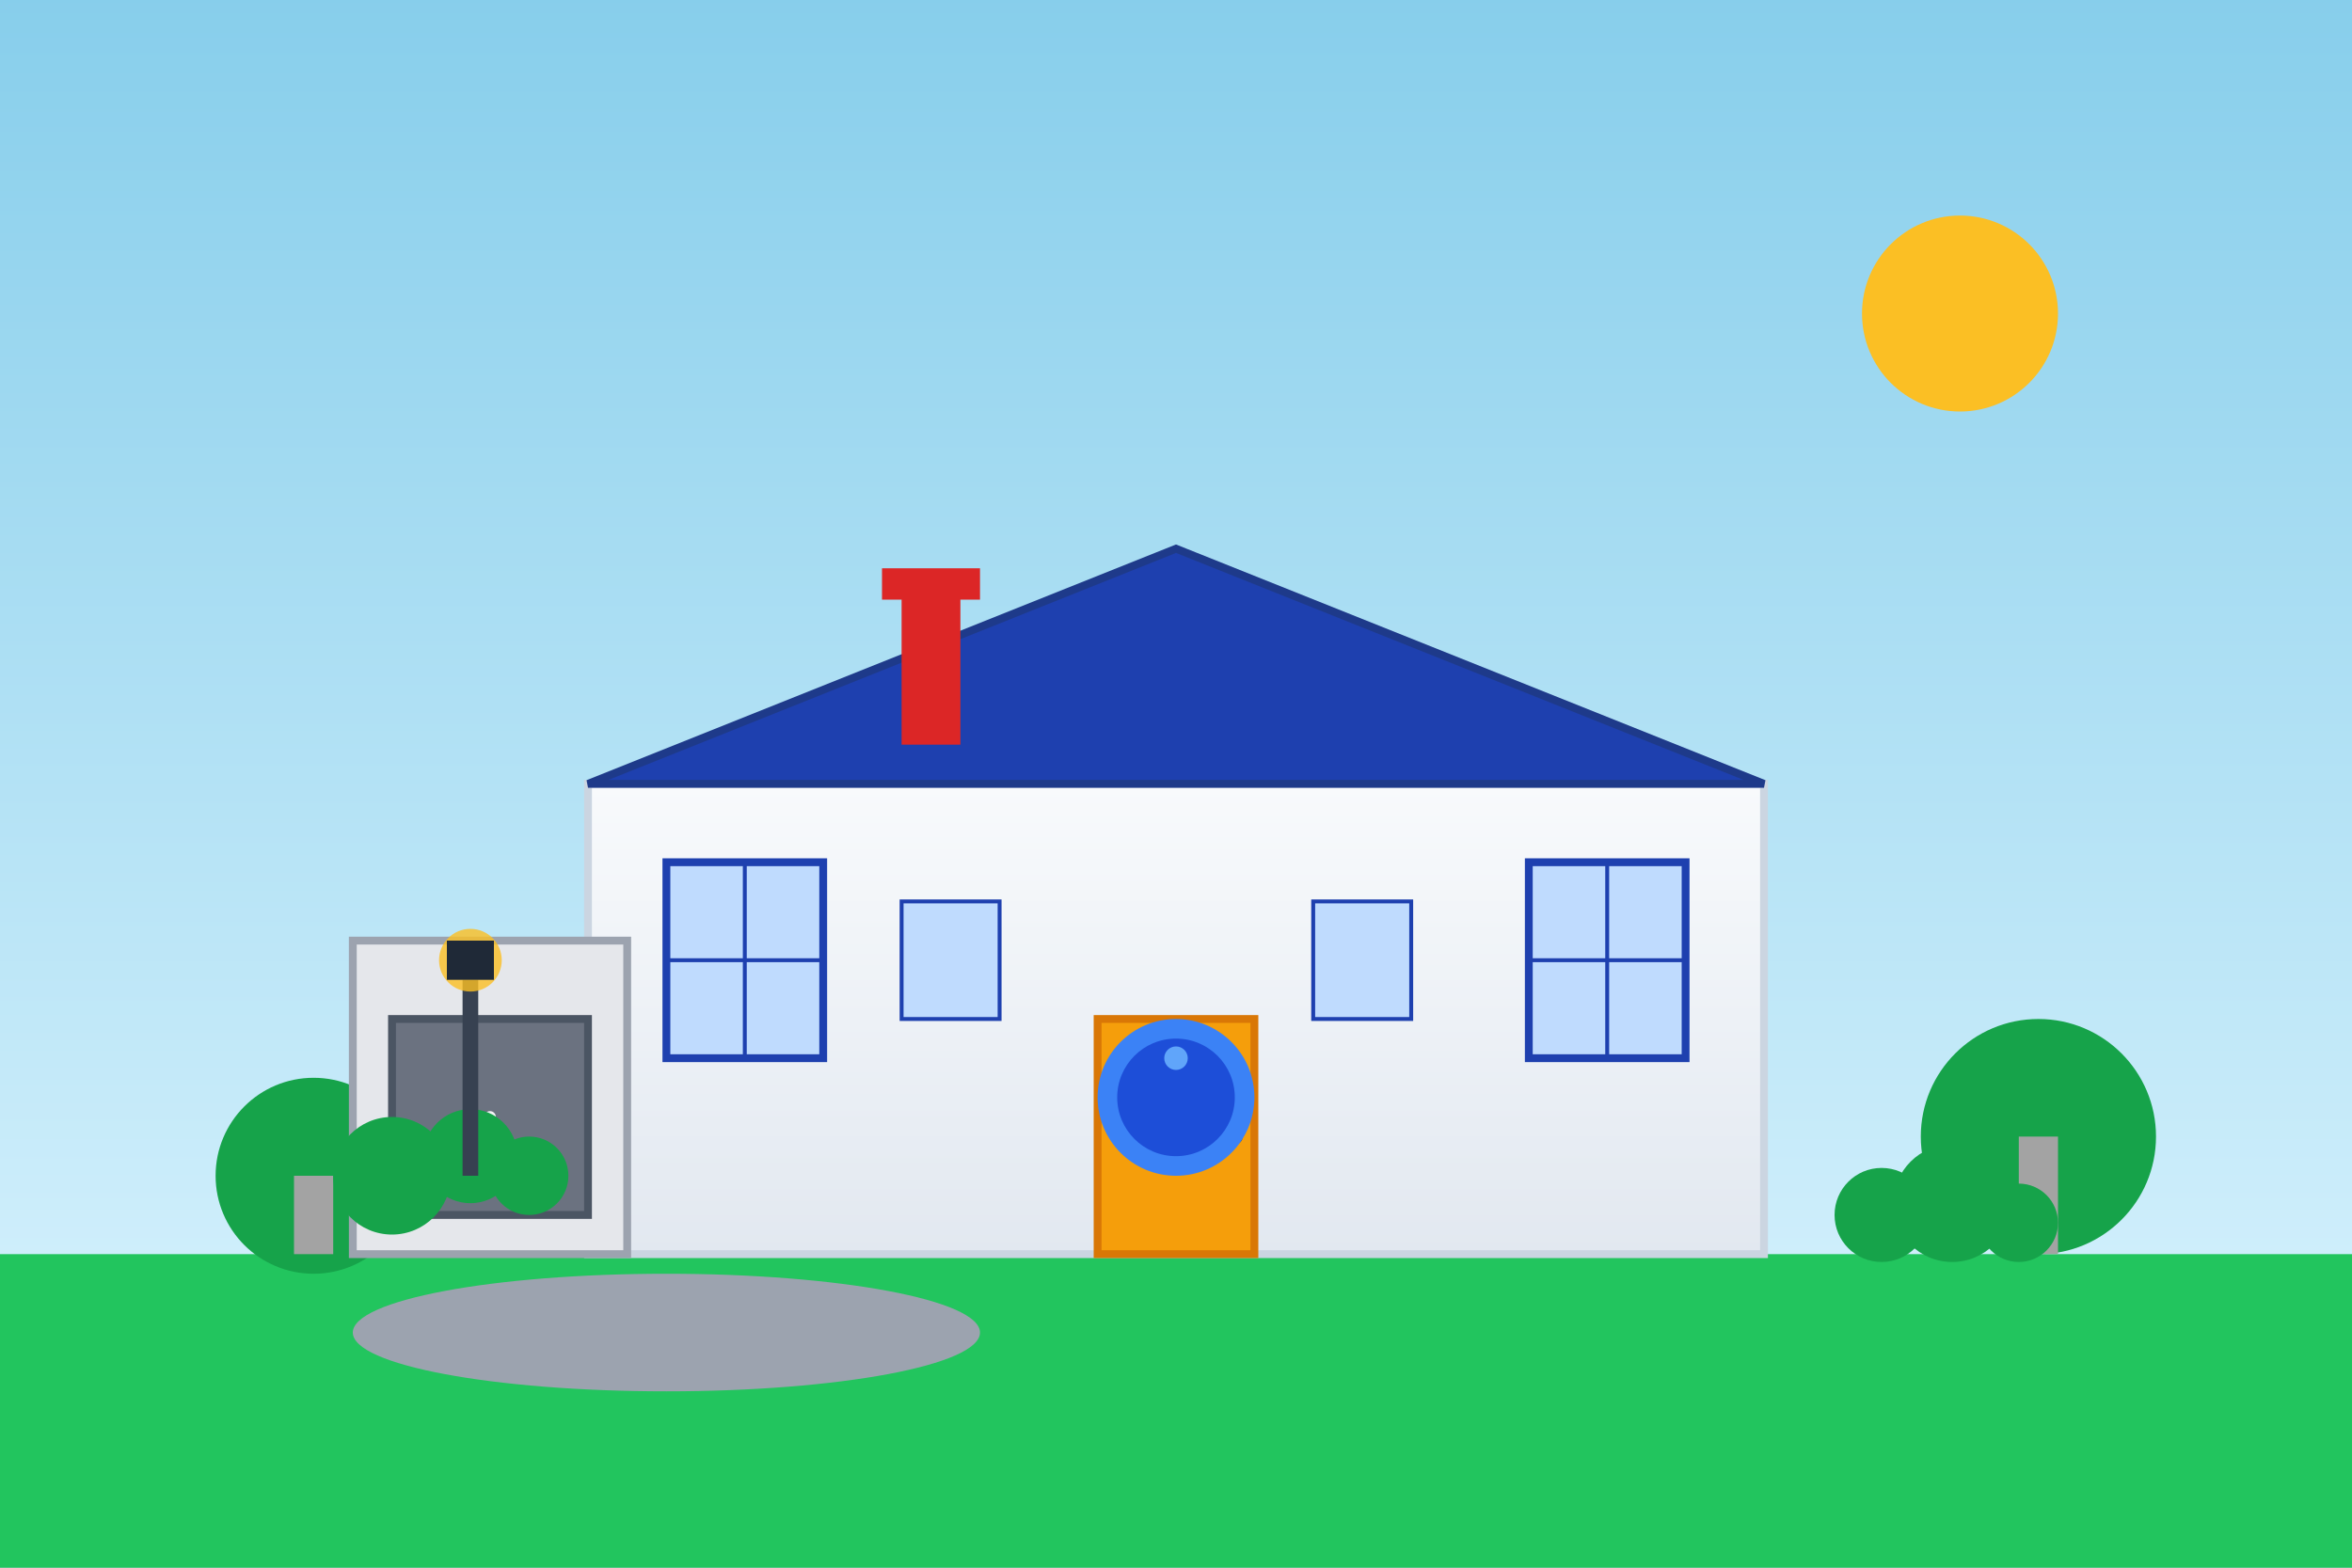 <svg xmlns="http://www.w3.org/2000/svg" viewBox="0 0 600 400" width="600" height="400">
  <rect x="0" y="0" width="600" height="400" fill="#333333" stroke="none"/>
  <defs>
    <linearGradient id="skyGradient" x1="0%" y1="0%" x2="0%" y2="100%">
      <stop offset="0%" style="stop-color:#87CEEB;stop-opacity:1" />
      <stop offset="100%" style="stop-color:#E0F6FF;stop-opacity:1" />
    </linearGradient>
    <linearGradient id="houseGradient" x1="0%" y1="0%" x2="0%" y2="100%">
      <stop offset="0%" style="stop-color:#f8fafc;stop-opacity:1" />
      <stop offset="100%" style="stop-color:#e2e8f0;stop-opacity:1" />
    </linearGradient>
  </defs>
  
  <!-- Sky background -->
  <rect width="600" height="400" fill="url(#skyGradient)"/>
  
  <!-- Ground -->
  <rect x="0" y="320" width="600" height="80" fill="#22c55e"/>
  
  <!-- Trees in background -->
  <circle cx="80" cy="300" r="25" fill="#16a34a"/>
  <rect x="75" y="300" width="10" height="20" fill="#a3a3a3"/>
  
  <circle cx="520" cy="290" r="30" fill="#16a34a"/>
  <rect x="515" y="290" width="10" height="30" fill="#a3a3a3"/>
  
  <!-- Luxury house -->
  <g transform="translate(150, 120)">
    <!-- Main house structure -->
    <rect x="0" y="80" width="300" height="120" fill="url(#houseGradient)" stroke="#cbd5e1" stroke-width="2"/>
    
    <!-- Roof -->
    <polygon points="0,80 150,20 300,80" fill="#1e40af" stroke="#1e3a8a" stroke-width="2"/>
    
    <!-- Chimney -->
    <rect x="80" y="30" width="15" height="40" fill="#dc2626"/>
    <rect x="75" y="25" width="25" height="8" fill="#dc2626"/>
    
    <!-- Front entrance -->
    <rect x="130" y="140" width="40" height="60" fill="#f59e0b" stroke="#d97706" stroke-width="2"/>
    <circle cx="165" cy="170" r="2" fill="#1f2937"/>
    
    <!-- Large windows -->
    <rect x="20" y="100" width="40" height="50" fill="#bfdbfe" stroke="#1e40af" stroke-width="2"/>
    <rect x="240" y="100" width="40" height="50" fill="#bfdbfe" stroke="#1e40af" stroke-width="2"/>
    
    <!-- Window frames -->
    <line x1="40" y1="100" x2="40" y2="150" stroke="#1e40af" stroke-width="1"/>
    <line x1="20" y1="125" x2="60" y2="125" stroke="#1e40af" stroke-width="1"/>
    <line x1="260" y1="100" x2="260" y2="150" stroke="#1e40af" stroke-width="1"/>
    <line x1="240" y1="125" x2="280" y2="125" stroke="#1e40af" stroke-width="1"/>
    
    <!-- Side windows -->
    <rect x="80" y="110" width="25" height="30" fill="#bfdbfe" stroke="#1e40af" stroke-width="1"/>
    <rect x="185" y="110" width="25" height="30" fill="#bfdbfe" stroke="#1e40af" stroke-width="1"/>
    
    <!-- Garage -->
    <rect x="-60" y="120" width="70" height="80" fill="#e5e7eb" stroke="#9ca3af" stroke-width="2"/>
    <rect x="-50" y="140" width="50" height="50" fill="#6b7280" stroke="#4b5563" stroke-width="2"/>
    <circle cx="-25" cy="165" r="1.5" fill="#f3f4f6"/>
    
    <!-- Driveway -->
    <ellipse cx="20" cy="220" rx="80" ry="15" fill="#9ca3af"/>
  </g>
  
  <!-- Landscaping -->
  <g transform="translate(100, 300)">
    <!-- Bushes -->
    <circle cx="0" cy="0" r="15" fill="#16a34a"/>
    <circle cx="20" cy="-5" r="12" fill="#16a34a"/>
    <circle cx="35" cy="0" r="10" fill="#16a34a"/>
  </g>
  
  <g transform="translate(480, 310)">
    <!-- More bushes -->
    <circle cx="0" cy="0" r="12" fill="#16a34a"/>
    <circle cx="18" cy="-3" r="15" fill="#16a34a"/>
    <circle cx="35" cy="2" r="10" fill="#16a34a"/>
  </g>
  
  <!-- Sun -->
  <circle cx="500" cy="80" r="25" fill="#fbbf24"/>
  
  <!-- Luxury elements -->
  <!-- Fountain -->
  <g transform="translate(300, 280)">
    <circle cx="0" cy="0" r="20" fill="#3b82f6"/>
    <circle cx="0" cy="0" r="15" fill="#1d4ed8"/>
    <circle cx="0" cy="-10" r="3" fill="#60a5fa"/>
  </g>
  
  <!-- Decorative lamp post -->
  <g transform="translate(120, 250)">
    <rect x="-2" y="0" width="4" height="50" fill="#374151"/>
    <circle cx="0" cy="-5" r="8" fill="#fbbf24" opacity="0.8"/>
    <rect x="-6" y="-10" width="12" height="10" fill="#1f2937"/>
  </g>
</svg>

